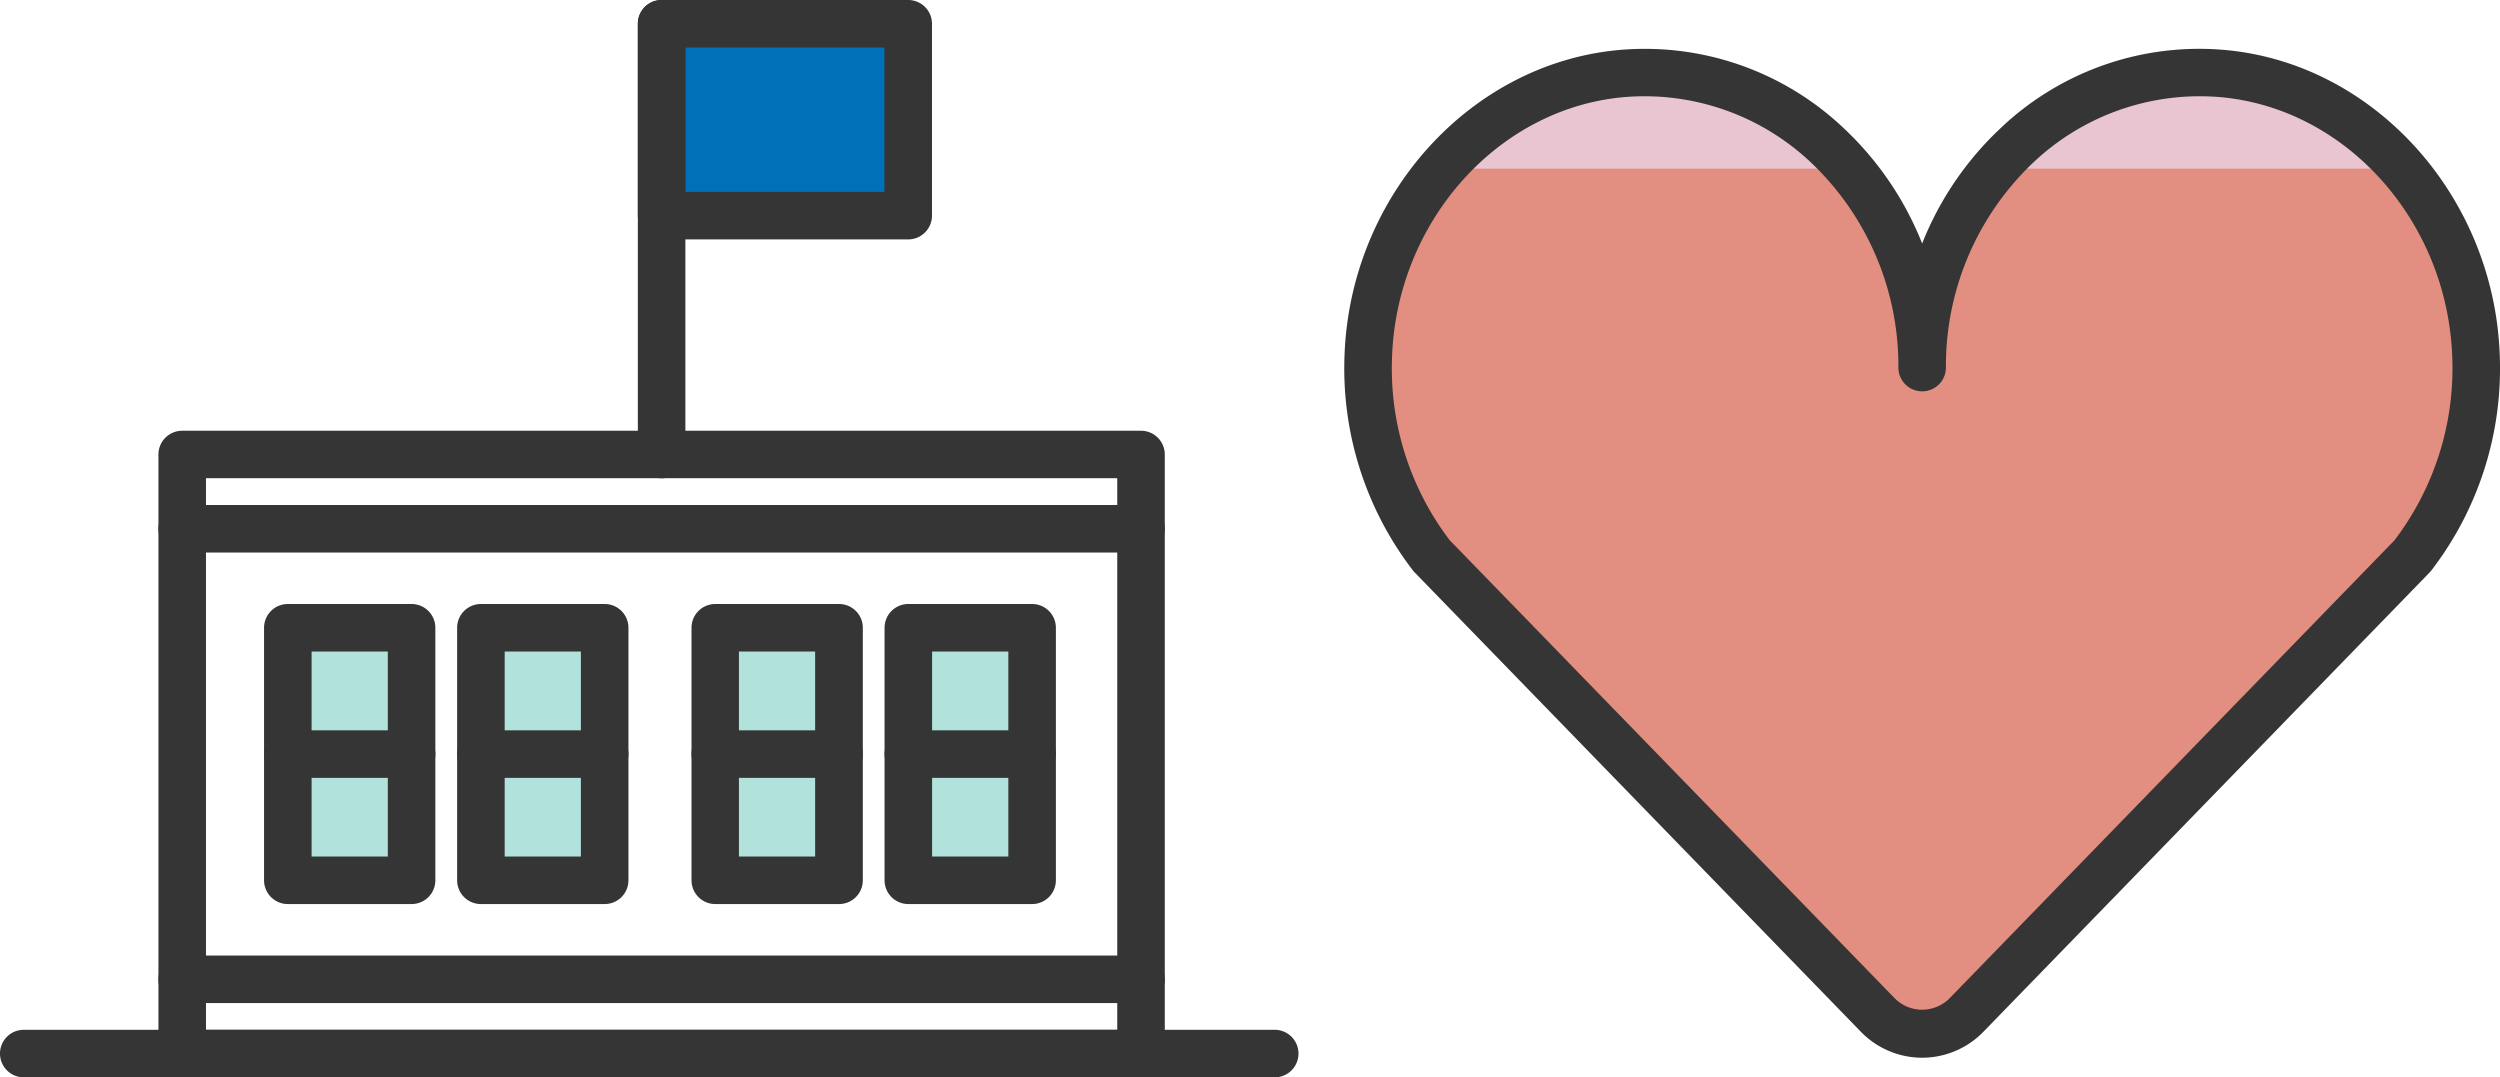 <svg xmlns="http://www.w3.org/2000/svg" width="131.444" height="56.644" viewBox="0 0 131.444 56.644">
  <g id="life_2" transform="translate(-1030.492 -589.002)">
    <g id="グループ_49562" data-name="グループ 49562">
      <path id="パス_93572" data-name="パス 93572" d="M1131.554,608.331c0-8.9-7.039-16.054-15.511-15.484-7.426.5-13.384,7.07-13.614,14.991a16.107,16.107,0,0,0,3.35,10.4l23.424,24.113a3.236,3.236,0,0,0,4.7,0l23.424-24.113a16.1,16.1,0,0,0,3.35-10.4c-.23-7.921-6.188-14.492-13.613-14.991-8.473-.57-15.511,6.581-15.511,15.484" fill="#e8c5d0"/>
    </g>
    <g id="グループ_49563" data-name="グループ 49563">
      <path id="パス_93573" data-name="パス 93573" d="M1157.328,618.24a16.162,16.162,0,0,0-.522-20.37h-21.4a15.959,15.959,0,0,0-3.852,10.461,15.964,15.964,0,0,0-3.852-10.461h-21.4a16.16,16.16,0,0,0-.523,20.37l23.424,24.113a3.236,3.236,0,0,0,4.7,0Z" fill="#e28e80"/>
    </g>
    <g id="グループ_49564" data-name="グループ 49564">
      <path id="パス_93574" data-name="パス 93574" d="M1131.554,644.615a4.5,4.5,0,0,1-3.247-1.391l-23.424-24.113a1.236,1.236,0,0,1-.09-.1,17.412,17.412,0,0,1-3.613-11.207c.248-8.545,6.74-15.662,14.779-16.2a15.189,15.189,0,0,1,11.487,4.153,16.783,16.783,0,0,1,4.108,6.047,16.783,16.783,0,0,1,4.107-6.047,15.156,15.156,0,0,1,11.487-4.153c8.04.54,14.532,7.657,14.78,16.2a17.415,17.415,0,0,1-3.614,11.207c-.028.035-.058.07-.089.1L1134.8,643.224A4.5,4.5,0,0,1,1131.554,644.615Zm-24.83-27.2,23.376,24.063a2.032,2.032,0,0,0,2.907,0l23.376-24.063a14.913,14.913,0,0,0,3.046-9.544c-.211-7.273-5.679-13.326-12.449-13.781a12.736,12.736,0,0,0-9.612,3.485,14.724,14.724,0,0,0-4.564,10.752,1.25,1.25,0,0,1-2.5,0,14.725,14.725,0,0,0-4.565-10.752,12.741,12.741,0,0,0-9.612-3.485c-6.769.455-12.237,6.508-12.448,13.781A14.913,14.913,0,0,0,1106.724,617.419Z" fill="#353535"/>
    </g>
    <g id="グループ_49584" data-name="グループ 49584">
      <g id="グループ_49565" data-name="グループ 49565">
        <rect id="長方形_11747" data-name="長方形 11747" width="6.508" height="13.276" transform="translate(1045.625 622.009)" fill="#b1e3dc"/>
      </g>
      <g id="グループ_49566" data-name="グループ 49566">
        <rect id="長方形_11748" data-name="長方形 11748" width="6.508" height="13.276" transform="translate(1055.777 622.009)" fill="#b1e3dc"/>
      </g>
      <g id="グループ_49567" data-name="グループ 49567">
        <rect id="長方形_11749" data-name="長方形 11749" width="6.508" height="13.276" transform="translate(1068.098 622.009)" fill="#b1e3dc"/>
      </g>
      <g id="グループ_49568" data-name="グループ 49568">
        <rect id="長方形_11750" data-name="長方形 11750" width="6.508" height="13.276" transform="translate(1078.25 622.009)" fill="#b1e3dc"/>
      </g>
      <g id="グループ_49569" data-name="グループ 49569">
        <rect id="長方形_11751" data-name="長方形 11751" width="12.966" height="10.087" transform="translate(1065.278 590.252)" fill="#0071b9"/>
      </g>
      <g id="グループ_49570" data-name="グループ 49570">
        <path id="パス_93575" data-name="パス 93575" d="M1097.513,645.646h-65.771a1.25,1.25,0,0,1,0-2.5h65.771a1.25,1.25,0,0,1,0,2.5Z" fill="#353535"/>
      </g>
      <g id="グループ_49571" data-name="グループ 49571">
        <path id="パス_93576" data-name="パス 93576" d="M1090.484,645.646h-50.412a1.25,1.25,0,0,1-1.25-1.25V612.9a1.249,1.249,0,0,1,1.25-1.25h50.412a1.249,1.249,0,0,1,1.25,1.25v31.5A1.25,1.25,0,0,1,1090.484,645.646Zm-49.162-2.5h47.912v-29h-47.912Z" fill="#353535"/>
      </g>
      <g id="グループ_49572" data-name="グループ 49572">
        <path id="パス_93577" data-name="パス 93577" d="M1052.132,636.535h-6.507a1.25,1.25,0,0,1-1.25-1.25V622.009a1.25,1.25,0,0,1,1.25-1.25h6.507a1.25,1.25,0,0,1,1.25,1.25v13.276A1.249,1.249,0,0,1,1052.132,636.535Zm-5.257-2.5h4.007V623.259h-4.007Z" fill="#353535"/>
      </g>
      <g id="グループ_49573" data-name="グループ 49573">
        <path id="パス_93578" data-name="パス 93578" d="M1052.132,629.9h-6.507a1.25,1.25,0,0,1,0-2.5h6.507a1.25,1.25,0,0,1,0,2.5Z" fill="#353535"/>
      </g>
      <g id="グループ_49574" data-name="グループ 49574">
        <path id="パス_93579" data-name="パス 93579" d="M1062.284,636.535h-6.507a1.249,1.249,0,0,1-1.25-1.25V622.009a1.25,1.25,0,0,1,1.25-1.25h6.507a1.25,1.25,0,0,1,1.25,1.25v13.276A1.249,1.249,0,0,1,1062.284,636.535Zm-5.257-2.5h4.007V623.259h-4.007Z" fill="#353535"/>
      </g>
      <g id="グループ_49575" data-name="グループ 49575">
        <path id="パス_93580" data-name="パス 93580" d="M1062.284,629.9h-6.507a1.25,1.25,0,0,1,0-2.5h6.507a1.25,1.25,0,0,1,0,2.5Z" fill="#353535"/>
      </g>
      <g id="グループ_49576" data-name="グループ 49576">
        <path id="パス_93581" data-name="パス 93581" d="M1074.6,636.535H1068.1a1.25,1.25,0,0,1-1.25-1.25V622.009a1.25,1.25,0,0,1,1.25-1.25h6.507a1.25,1.25,0,0,1,1.25,1.25v13.276A1.249,1.249,0,0,1,1074.6,636.535Zm-5.257-2.5h4.007V623.259h-4.007Z" fill="#353535"/>
      </g>
      <g id="グループ_49577" data-name="グループ 49577">
        <path id="パス_93582" data-name="パス 93582" d="M1074.6,629.9H1068.1a1.25,1.25,0,0,1,0-2.5h6.507a1.25,1.25,0,0,1,0,2.5Z" fill="#353535"/>
      </g>
      <g id="グループ_49578" data-name="グループ 49578">
        <path id="パス_93583" data-name="パス 93583" d="M1084.758,636.535h-6.508a1.25,1.25,0,0,1-1.25-1.25V622.009a1.25,1.25,0,0,1,1.25-1.25h6.508a1.25,1.25,0,0,1,1.25,1.25v13.276A1.25,1.25,0,0,1,1084.758,636.535Zm-5.258-2.5h4.008V623.259H1079.5Z" fill="#353535"/>
      </g>
      <g id="グループ_49579" data-name="グループ 49579">
        <path id="パス_93584" data-name="パス 93584" d="M1084.758,629.9h-6.508a1.25,1.25,0,0,1,0-2.5h6.508a1.25,1.25,0,0,1,0,2.5Z" fill="#353535"/>
      </g>
      <g id="グループ_49580" data-name="グループ 49580">
        <path id="パス_93585" data-name="パス 93585" d="M1065.278,614.149a1.25,1.25,0,0,1-1.25-1.25V590.252a1.25,1.25,0,0,1,2.5,0V612.9A1.25,1.25,0,0,1,1065.278,614.149Z" fill="#353535"/>
      </g>
      <g id="グループ_49581" data-name="グループ 49581">
        <path id="パス_93586" data-name="パス 93586" d="M1078.244,601.589h-12.966a1.25,1.25,0,0,1-1.25-1.25V590.252a1.25,1.25,0,0,1,1.25-1.25h12.966a1.25,1.25,0,0,1,1.25,1.25v10.087A1.25,1.25,0,0,1,1078.244,601.589Zm-11.716-2.5h10.466V591.5h-10.466Z" fill="#353535"/>
      </g>
      <g id="グループ_49582" data-name="グループ 49582">
        <path id="パス_93587" data-name="パス 93587" d="M1090.484,641.741h-50.412a1.25,1.25,0,0,1,0-2.5h50.412a1.25,1.25,0,0,1,0,2.5Z" fill="#353535"/>
      </g>
      <g id="グループ_49583" data-name="グループ 49583">
        <path id="パス_93588" data-name="パス 93588" d="M1090.484,618.053h-50.412a1.25,1.25,0,0,1,0-2.5h50.412a1.25,1.25,0,0,1,0,2.5Z" fill="#353535"/>
      </g>
    </g>
  </g>
</svg>
